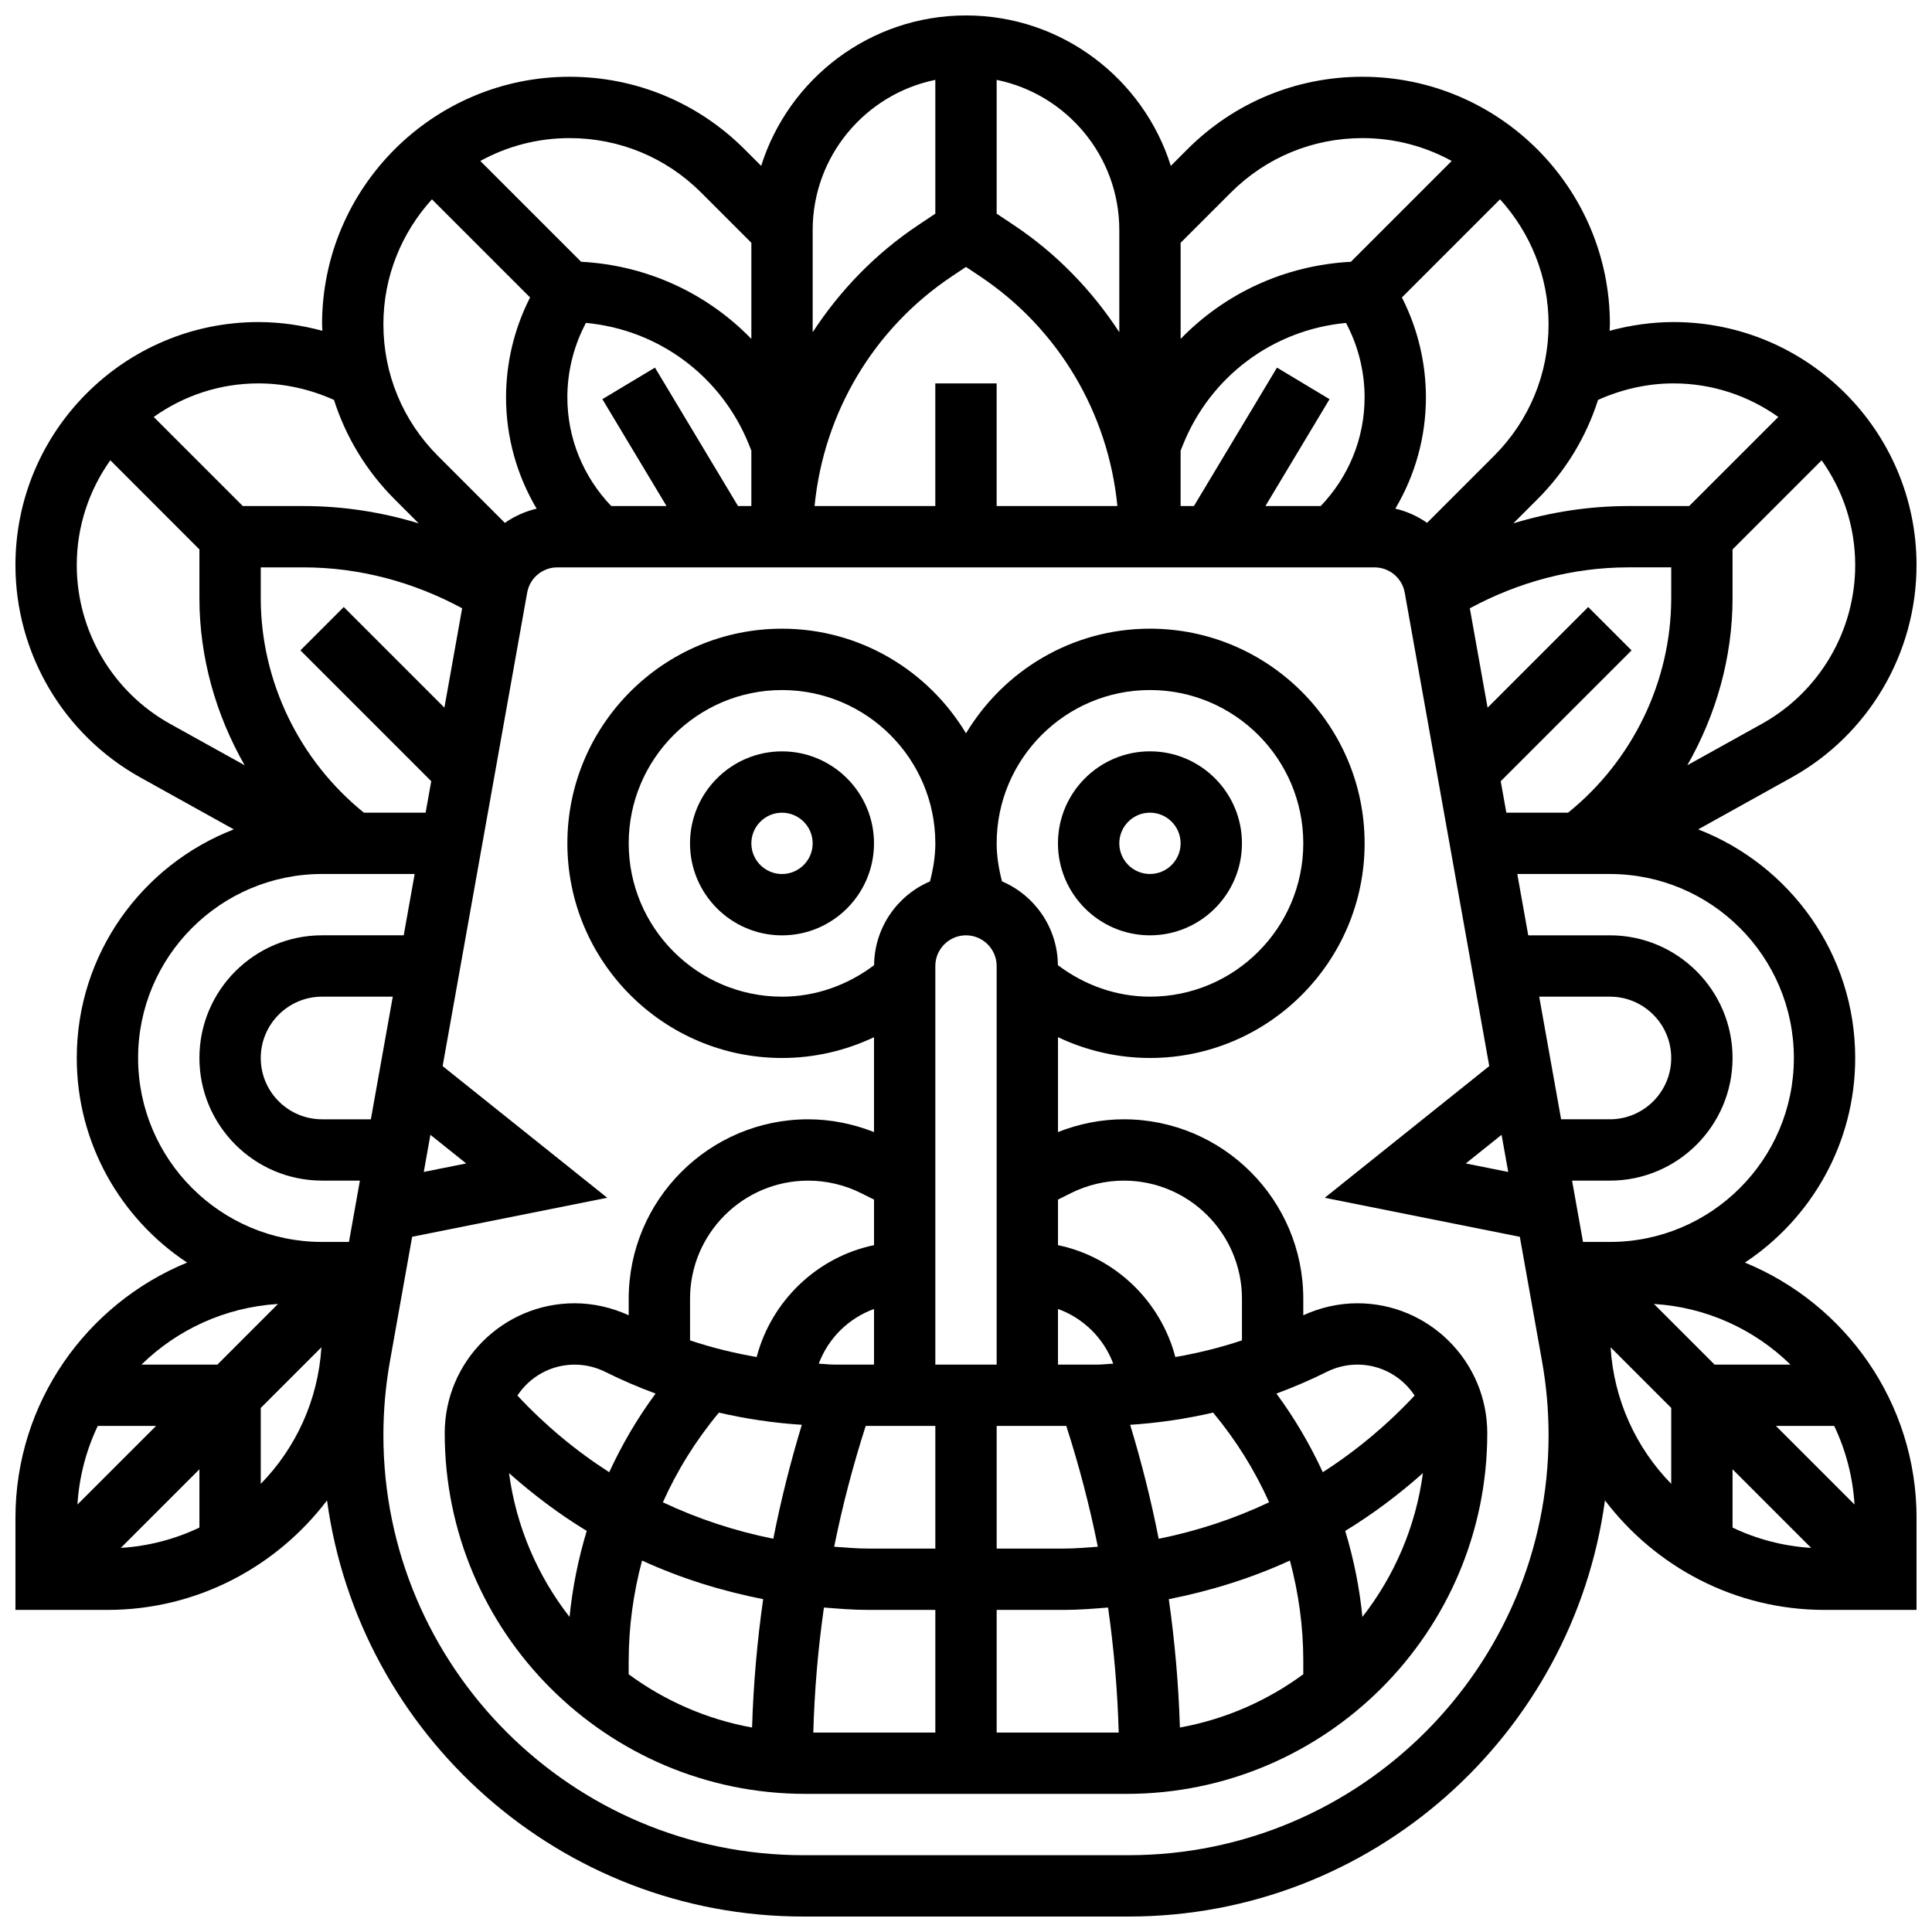 <?xml version="1.0" encoding="UTF-8"?>
<!-- Uploaded to: ICON Repo, www.iconrepo.com, Generator: ICON Repo Mixer Tools -->
<svg width="800px" height="800px" version="1.1" viewBox="144 144 512 512" xmlns="http://www.w3.org/2000/svg">
 <defs>
  <clipPath id="a">
   <path d="m148.09 148.09h503.81v503.81h-503.81z"/>
  </clipPath>
 </defs>
 <path d="m351.24 343.12c-13.441 0-24.379 10.938-24.379 24.379s10.938 24.379 24.379 24.379c13.441 0 24.379-10.938 24.379-24.379s-10.938-24.379-24.379-24.379zm0 32.504c-4.477 0-8.125-3.648-8.125-8.125 0-4.477 3.648-8.125 8.125-8.125 4.477 0 8.125 3.648 8.125 8.125 0 4.477-3.648 8.125-8.125 8.125z"/>
 <path d="m448.75 391.87c13.441 0 24.379-10.938 24.379-24.379 0-13.441-10.938-24.379-24.379-24.379s-24.379 10.938-24.379 24.379c0 13.441 10.938 24.379 24.379 24.379zm0-32.504c4.477 0 8.125 3.648 8.125 8.125 0 4.477-3.648 8.125-8.125 8.125-4.477 0-8.125-3.648-8.125-8.125 0-4.477 3.648-8.125 8.125-8.125z"/>
 <path d="m503.72 489.38c-4.934 0-9.848 1.129-14.336 3.176v-4.363c0-26.227-21.336-47.566-47.566-47.566-5.957 0-11.895 1.195-17.438 3.379v-25.141c7.555 3.582 15.859 5.508 24.375 5.508 31.367 0 56.883-25.516 56.883-56.883 0-31.367-25.516-56.883-56.883-56.883-20.703 0-38.801 11.156-48.754 27.734-9.957-16.574-28.051-27.73-48.758-27.73-31.367 0-56.883 25.516-56.883 56.883 0 31.367 25.516 56.883 56.883 56.883 8.516 0 16.82-1.926 24.379-5.508v25.141c-5.543-2.188-11.484-3.383-17.438-3.383-26.23 0-47.57 21.34-47.57 47.57v4.363c-4.484-2.051-9.41-3.18-14.336-3.18-18.98 0-34.422 15.441-34.422 34.422 0 52.715 42.883 95.594 95.594 95.594h85.094c52.715 0 95.598-42.879 95.598-95.594 0-18.98-15.441-34.422-34.422-34.422zm0 16.254c6.34 0 11.914 3.266 15.164 8.199-7.305 7.824-15.473 14.637-24.328 20.316-3.379-7.305-7.461-14.301-12.293-20.836 4.543-1.691 9.004-3.59 13.336-5.754 2.504-1.262 5.316-1.926 8.121-1.926zm-14.336 78.473v3.59c-9.523 6.996-20.625 11.93-32.699 14.113-0.348-11.41-1.34-22.762-2.941-34.016 11.102-2.195 21.891-5.551 32.098-10.238 2.293 8.59 3.543 17.488 3.543 26.551zm-178.77 0c0-9.059 1.25-17.957 3.535-26.547 10.207 4.688 20.996 8.043 32.098 10.238-1.602 11.254-2.594 22.605-2.941 34.016-12.074-2.188-23.176-7.109-32.699-14.113v-3.594zm45.879-62.523c-3.023 9.953-5.559 20.031-7.559 30.203-10.148-2.039-19.965-5.273-29.262-9.66 3.812-8.508 8.785-16.496 14.848-23.77 7.223 1.668 14.578 2.758 21.973 3.227zm67.883-30.691c6.762 2.438 12.133 7.762 14.645 14.496-1.383 0.047-2.762 0.242-4.144 0.242l-10.5 0.004zm-50.957 30.992h18.453v32.504h-17.797c-3.023 0-6.012-0.277-9.012-0.488 2.172-10.797 4.977-21.477 8.355-32.016zm34.707 0h18.453c3.387 10.539 6.191 21.219 8.352 32.016-2.996 0.215-5.988 0.488-9.008 0.488h-17.797zm-16.254-121.89c0-4.477 3.648-8.125 8.125-8.125 4.477 0 8.125 3.648 8.125 8.125v105.64h-16.25zm-16.25 105.64h-10.5c-1.383 0-2.762-0.195-4.144-0.242 2.512-6.738 7.891-12.059 14.645-14.496zm-13.27 64.375c3.891 0.316 7.785 0.633 11.727 0.633h17.793v32.504h-32.34c0.309-11.117 1.25-22.176 2.82-33.137zm45.773 0.633h17.797c3.941 0 7.832-0.316 11.727-0.633 1.559 10.961 2.512 22.02 2.82 33.137h-32.344zm42.938-18.852c-2-10.172-4.535-20.242-7.559-30.203 7.394-0.48 14.758-1.559 21.98-3.234 6.062 7.273 11.035 15.262 14.848 23.77-9.305 4.394-19.121 7.625-29.27 9.668zm-23.25-91.605c4.324-2.16 9.16-3.309 14.004-3.309 17.266 0 31.316 14.051 31.316 31.32v11.012c-5.762 1.941-11.668 3.371-17.656 4.422-3.891-14.855-16.008-26.523-31.098-29.652v-12.074zm20.941-133.32c22.402 0 40.629 18.227 40.629 40.629 0 22.402-18.227 40.629-40.629 40.629-8.891 0-17.375-3.039-24.402-8.352-0.09-9.961-6.168-18.512-14.812-22.199-0.848-3.281-1.414-6.637-1.414-10.074 0-22.406 18.227-40.633 40.629-40.633zm-138.14 40.633c0-22.402 18.227-40.629 40.629-40.629 22.402 0 40.629 18.227 40.629 40.629 0 3.438-0.57 6.793-1.414 10.078-8.645 3.688-14.723 12.246-14.812 22.199-7.027 5.312-15.512 8.352-24.402 8.352-22.402 0-40.629-18.227-40.629-40.629zm47.57 89.383c4.844 0 9.68 1.145 14.008 3.309l3.43 1.715v12.074c-15.098 3.129-27.207 14.797-31.098 29.652-5.988-1.055-11.895-2.477-17.656-4.422v-11.012c-0.004-17.266 14.047-31.316 31.316-31.316zm-61.906 48.758c2.805 0 5.613 0.668 8.125 1.918 4.332 2.168 8.793 4.07 13.336 5.754-4.844 6.535-8.914 13.531-12.293 20.836-8.855-5.68-17.023-12.48-24.328-20.316 3.25-4.926 8.824-8.191 15.16-8.191zm-17.379 28.75c6.445 5.719 13.301 10.879 20.59 15.316-2.234 7.402-3.785 15.023-4.551 22.801-8.441-10.824-14.129-23.875-16.039-38.117zm226.15 38.117c-0.754-7.777-2.316-15.398-4.551-22.801 7.289-4.438 14.148-9.598 20.59-15.316-1.898 14.242-7.59 27.293-16.039 38.117z"/>
 <g clip-path="url(#a)">
  <path d="m606.41 478.6c17.594-11.645 29.238-31.594 29.238-54.227 0-27.586-17.309-51.16-41.613-60.578l24.742-13.75c20.43-11.352 33.121-32.926 33.121-56.297 0-35.508-28.887-64.398-64.398-64.398-5.731 0-11.426 0.828-16.941 2.316 0.016-0.578 0.082-1.152 0.082-1.73 0-36.168-29.426-65.594-65.586-65.594-17.52 0-33.992 6.824-46.375 19.211l-4.402 4.406c-7.258-23.078-28.84-39.867-54.281-39.867s-47.023 16.789-54.281 39.867l-4.402-4.402c-12.387-12.387-28.859-19.215-46.379-19.215-36.16 0-65.586 29.426-65.586 65.586 0 0.586 0.074 1.152 0.082 1.73-5.516-1.477-11.211-2.309-16.941-2.309-35.512 0-64.398 28.891-64.398 64.398 0 23.371 12.691 44.945 33.121 56.297l24.742 13.75c-24.305 9.418-41.613 32.992-41.613 60.578 0 22.629 11.645 42.578 29.238 54.223-26.652 10.934-45.488 37.129-45.488 67.668v24.379h24.379c23.742 0 44.824-11.434 58.191-29.02 8.48 62.172 61.789 110.28 126.25 110.28h86.168c64.465 0 117.77-48.105 126.25-110.28 13.375 17.586 34.453 29.02 58.199 29.02h24.379v-24.379c-0.004-30.539-18.84-56.734-45.492-67.664zm-3.266 54.777 20.836 20.836c-7.418-0.465-14.449-2.34-20.836-5.387zm11.488-11.492h15.449c3.047 6.387 4.926 13.414 5.387 20.836zm-16.25-16.25-16.074-16.074c14.043 0.871 26.719 6.809 36.184 16.074zm-11.492-203.15c0 22.055-10.223 43.082-27.336 56.883h-16.359l-1.488-8.336 34.672-34.672-11.488-11.488-26.668 26.668-4.703-26.336c12.93-6.984 27.289-10.848 42.035-10.848h11.336zm-34.988 105.64h18.738c8.965 0 16.25 7.289 16.25 16.25 0 8.965-7.289 16.25-16.25 16.25h-12.93zm-8.207 46.457-11.246-2.254 9.484-7.59zm75.699-30.207c0 26.891-21.867 48.754-48.754 48.754h-7.125l-2.902-16.25h10.027c17.926 0 32.504-14.578 32.504-32.504s-14.578-32.504-32.504-32.504h-21.641l-2.902-16.25h24.543c26.887 0 48.754 21.867 48.754 48.754zm-8.516-88.531-19.723 10.953c7.648-13.375 11.988-28.609 11.988-44.309v-12.887l23.613-23.613c5.574 7.856 8.891 17.418 8.891 27.762 0 17.48-9.492 33.609-24.77 42.094zm-23.379-90.238c10.344 0 19.918 3.316 27.773 8.891l-23.621 23.613h-16.09c-10.402 0-20.672 1.586-30.512 4.582l6.387-6.387c7.5-7.5 12.922-16.504 16.059-26.32 6.273-2.82 13.105-4.379 20.004-4.379zm-33.113-15.676c0 13.18-5.129 25.562-14.449 34.883l-17.746 17.746c-2.519-1.754-5.348-3.047-8.418-3.762 5.25-8.848 8.109-18.945 8.109-29.52 0-8.98-2.121-17.965-6.137-25.988l-0.227-0.465 26.004-26.004c7.965 8.773 12.863 20.367 12.863 33.109zm-71.969 11.492-22.016 36.688h-3.527v-14.684l0.586-1.453c7.305-18.285 23.973-30.594 43.262-32.391l0.488 0.984c2.894 5.773 4.422 12.242 4.422 18.711 0 10.848-4.168 21.016-11.629 28.832h-14.652l16.992-28.32zm-90.551 4.184v32.504h-32c2.414-24.637 15.586-47.008 36.445-60.914l3.684-2.453 3.68 2.453c20.859 13.902 34.031 36.273 36.445 60.914h-32v-32.504zm-52.281 32.504-22.012-36.688-13.938 8.363 17 28.324h-14.652c-7.457-7.816-11.629-17.984-11.629-28.832 0-6.469 1.527-12.938 4.422-18.723l0.488-0.984c19.301 1.797 35.957 14.105 43.27 32.391l0.578 1.457v14.691zm130.59-83.062c9.32-9.32 21.703-14.449 34.883-14.449 8.566 0 16.625 2.203 23.656 6.062l-26.719 26.719c-17.465 0.918-33.391 8.336-45.117 20.438v-25.477zm-29.547 9.93v27.066c-7.223-11.059-16.578-20.801-27.938-28.375l-4.566-3.039v-35.461c18.52 3.777 32.504 20.191 32.504 39.809zm-48.758-39.809v35.461l-4.566 3.047c-11.359 7.574-20.711 17.309-27.938 28.367v-27.066c0-19.617 13.984-36.031 32.504-39.809zm-62.047 29.879 13.293 13.293v25.477c-11.734-12.098-27.652-19.52-45.117-20.445l-26.715-26.711c7.027-3.859 15.09-6.062 23.652-6.062 13.18 0 25.566 5.129 34.887 14.449zm-71.355 1.777 26.004 26.004-0.227 0.465c-4.016 8.02-6.137 17.008-6.137 25.984 0 10.562 2.859 20.672 8.109 29.531-3.062 0.707-5.898 2-8.418 3.762l-17.746-17.746c-9.32-9.328-14.449-21.715-14.449-34.895 0-12.742 4.898-24.336 12.863-33.105zm-56.859 308.81h-20.117c9.465-9.262 22.145-15.203 36.184-16.074zm-4.762 43.188c-6.387 3.047-13.414 4.926-20.836 5.387l20.836-20.832zm-32.324-6.102c0.465-7.418 2.34-14.449 5.387-20.836h15.449zm93.539-97.984 9.484 7.59-11.238 2.25zm-15.781-4.109h-12.93c-8.965 0-16.25-7.289-16.25-16.25 0-8.965 7.289-16.25 16.25-16.25h18.738zm-1.844-81.262c-17.113-13.797-27.336-34.828-27.336-56.879v-8.125h11.336c14.75 0 29.117 3.859 42.035 10.84l-4.703 26.336-26.668-26.668-11.488 11.488 34.672 34.672-1.492 8.336zm-7.93-109.38c3.144 9.816 8.566 18.828 16.059 26.32l6.387 6.387c-9.852-2.996-20.113-4.582-30.516-4.582h-16.09l-23.613-23.613c7.848-5.574 17.414-8.891 27.758-8.891 6.898 0 13.734 1.559 20.016 4.379zm-68.164 43.766c0-10.344 3.316-19.918 8.891-27.773l23.613 23.621v12.891c0 15.699 4.34 30.934 11.984 44.312l-19.723-10.953c-15.273-8.488-24.766-24.617-24.766-42.098zm16.254 130.62c0-26.891 21.867-48.754 48.754-48.754h24.539l-2.902 16.25h-21.637c-17.926 0-32.504 14.578-32.504 32.504s14.578 32.504 32.504 32.504h10.027l-2.902 16.25-7.125 0.004c-26.887 0-48.754-21.867-48.754-48.758zm32.504 112.87v-20.121l16.074-16.074c-0.871 14.043-6.812 26.727-16.074 36.195zm229.98 98.406h-86.168c-61.375 0-111.31-49.934-111.31-111.31 0-6.543 0.586-13.125 1.73-19.566l5.891-33.008 51.699-10.34-43.621-34.895 22.402-125.47c0.691-3.883 4.062-6.695 7.996-6.695h216.57c3.941 0 7.305 2.82 7.996 6.695l22.402 125.47-43.598 34.895 51.699 10.344 5.891 33.008c1.148 6.438 1.73 13.02 1.73 19.562 0 61.375-49.934 111.31-111.31 111.31zm127.74-134.6 16.07 16.07v20.121c-9.262-9.469-15.203-22.152-16.07-36.191z"/>
 </g>
</svg>